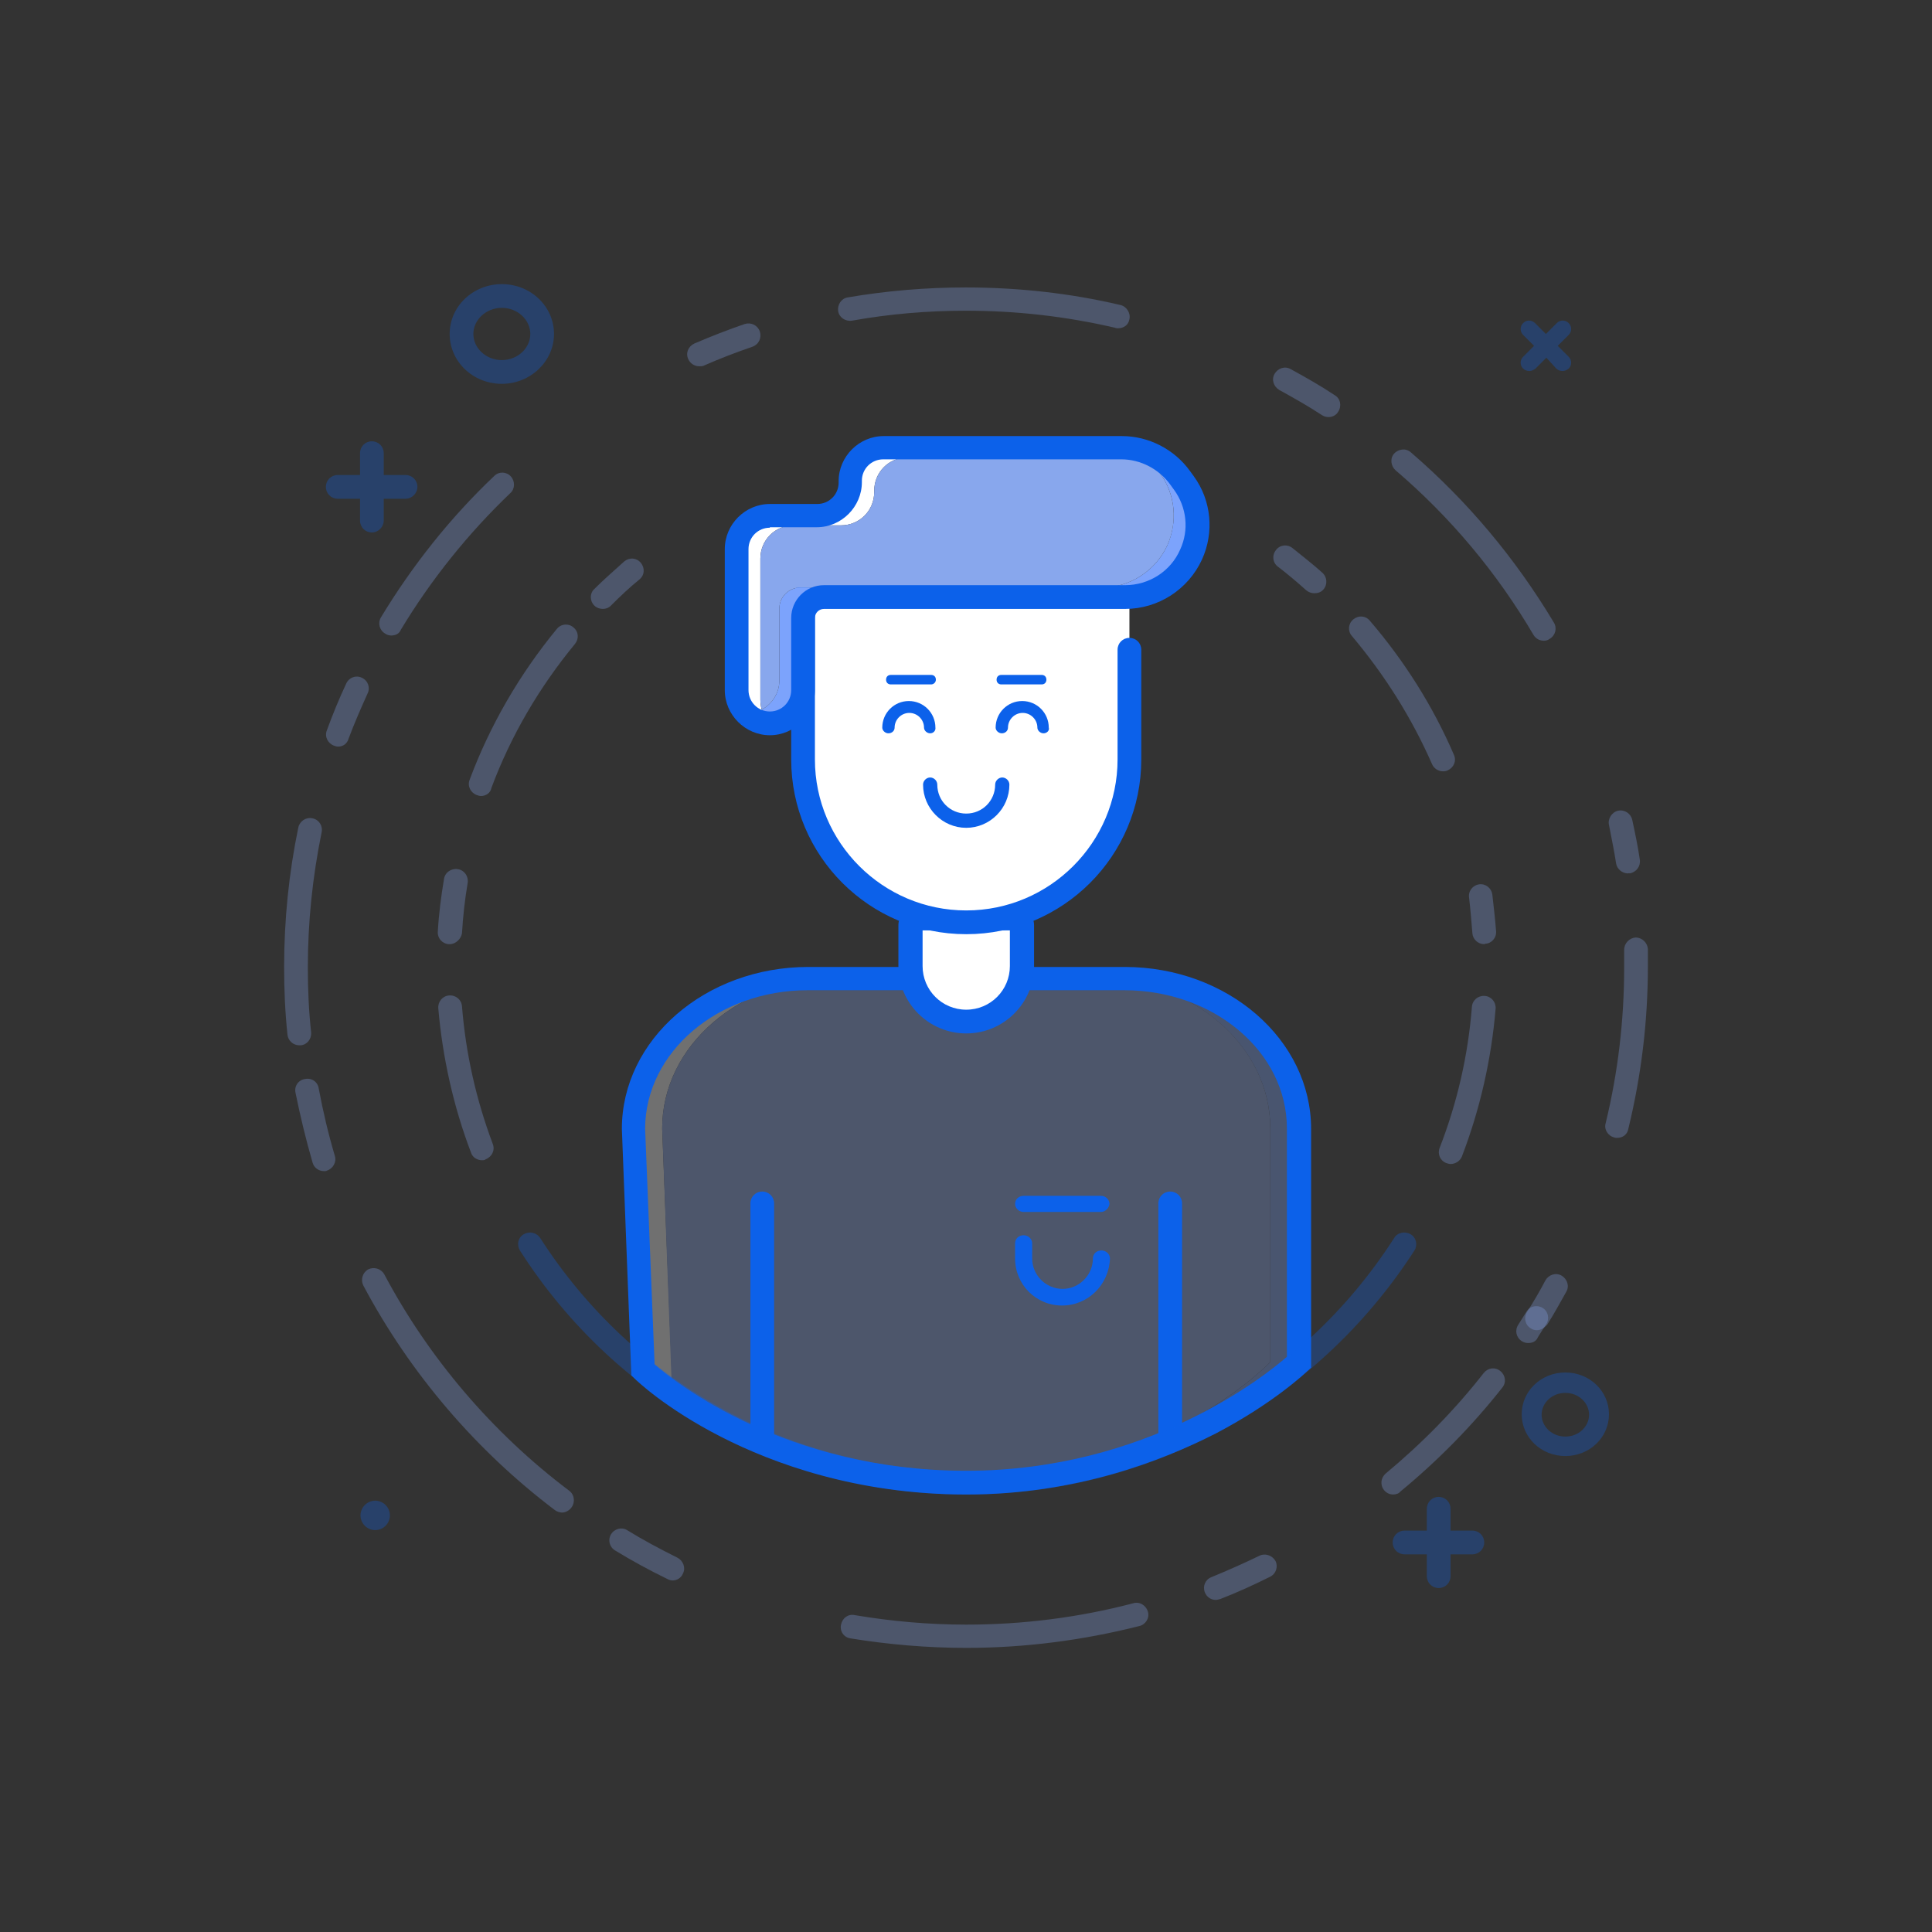 <svg width="170" height="170" viewBox="0 0 170 170" fill="none" xmlns="http://www.w3.org/2000/svg">
<rect x="0" y="0" width="170" height="170" fill="#333333" stroke="none"/>
<g opacity="0.3">
<path d="M83.727 130.418C84.144 130.418 84.561 130.418 85.02 130.418C85.438 130.418 85.855 130.418 86.273 130.418C85.855 130.418 85.396 130.376 84.979 130.376C84.561 130.418 84.144 130.418 83.727 130.418Z" fill="#88A7ED"/>
<path d="M59.101 120.515L58.266 99.29C58.266 91.978 65.153 86.086 73.626 86.086H71.122C62.649 86.086 55.762 92.019 55.762 99.29L56.596 120.515C56.596 120.515 65.278 130 83.769 130.418C84.186 130.418 84.603 130.376 84.979 130.376C67.365 129.582 59.101 120.515 59.101 120.515Z" fill="white"/>
<path d="M114.28 119.847V99.29C114.28 91.978 107.393 86.086 98.92 86.086H96.416C104.889 86.086 111.776 92.019 111.776 99.29V119.847C111.776 119.847 102.719 129.54 84.98 130.376C85.397 130.376 85.814 130.418 86.273 130.418C104.806 130 114.28 119.847 114.28 119.847Z" fill="#7CA3FC"/>
<path d="M58.266 99.29L59.1 121.727C59.1 121.727 67.406 129.582 84.979 130.376C102.718 129.54 111.775 119.847 111.775 119.847V99.29C111.775 91.978 104.888 86.086 96.415 86.086H73.626C65.153 86.086 58.266 91.978 58.266 99.29Z" fill="#88A7ED"/>
</g>
<g opacity="0.3">
<path d="M44.158 33.774C41.612 33.774 39.566 31.811 39.566 29.387C39.566 26.964 41.612 25 44.158 25C46.704 25 48.749 26.964 48.749 29.387C48.749 31.811 46.662 33.774 44.158 33.774ZM44.158 27.089C42.78 27.089 41.653 28.134 41.653 29.387C41.653 30.641 42.78 31.685 44.158 31.685C45.535 31.685 46.662 30.641 46.662 29.387C46.662 28.134 45.535 27.089 44.158 27.089Z" fill="#0C61EA"/>
</g>
<g opacity="0.3">
<path d="M137.737 128.12C135.609 128.12 133.897 126.49 133.897 124.443C133.897 122.396 135.609 120.766 137.737 120.766C139.866 120.766 141.577 122.396 141.577 124.443C141.577 126.49 139.866 128.12 137.737 128.12ZM137.737 122.563C136.569 122.563 135.65 123.44 135.65 124.485C135.65 125.529 136.569 126.407 137.737 126.407C138.906 126.407 139.824 125.529 139.824 124.485C139.824 123.44 138.906 122.563 137.737 122.563Z" fill="#0C61EA"/>
</g>
<g opacity="0.3">
<path d="M35.686 43.886H29.717C29.133 43.886 28.674 43.426 28.674 42.841C28.674 42.257 29.133 41.797 29.717 41.797H35.686C36.27 41.797 36.73 42.257 36.73 42.841C36.73 43.385 36.27 43.886 35.686 43.886Z" fill="#0C61EA"/>
<path d="M32.722 46.853C32.138 46.853 31.679 46.393 31.679 45.808V39.875C31.679 39.29 32.138 38.83 32.722 38.83C33.306 38.83 33.766 39.29 33.766 39.875V45.808C33.766 46.351 33.306 46.853 32.722 46.853Z" fill="#0C61EA"/>
</g>
<g opacity="0.3">
<path d="M129.556 136.769H123.587C123.003 136.769 122.544 136.309 122.544 135.724C122.544 135.14 123.003 134.68 123.587 134.68H129.556C130.14 134.68 130.6 135.14 130.6 135.724C130.6 136.309 130.14 136.769 129.556 136.769Z" fill="#0C61EA"/>
<path d="M126.592 139.735C126.008 139.735 125.549 139.276 125.549 138.691V132.758C125.549 132.173 126.008 131.713 126.592 131.713C127.177 131.713 127.636 132.173 127.636 132.758V138.691C127.636 139.276 127.177 139.735 126.592 139.735Z" fill="#0C61EA"/>
</g>
<g opacity="0.3">
<path d="M122.586 131.504C122.293 131.504 122.001 131.379 121.793 131.128C121.417 130.668 121.5 130.042 121.918 129.666C125.09 127.033 128.012 124.067 130.558 120.808C130.934 120.348 131.56 120.265 132.019 120.641C132.478 121.017 132.561 121.643 132.186 122.103C129.556 125.446 126.509 128.538 123.212 131.253C123.087 131.421 122.836 131.504 122.586 131.504Z" fill="#88A7ED"/>
</g>
<g opacity="0.3">
<path d="M134.482 118.176C134.273 118.176 134.106 118.134 133.897 118.008C133.397 117.674 133.271 117.047 133.605 116.546C133.856 116.17 134.064 115.794 134.315 115.418C134.607 114.916 135.275 114.791 135.734 115.084C136.235 115.376 136.36 116.045 136.068 116.504C135.817 116.88 135.567 117.256 135.317 117.674C135.191 118.008 134.857 118.176 134.482 118.176Z" fill="#88A7ED"/>
</g>
<g opacity="0.3">
<path d="M135.233 117.047C135.066 117.047 134.857 117.006 134.69 116.88C134.189 116.588 134.064 115.919 134.356 115.46C134.941 114.54 135.483 113.621 135.984 112.66C136.276 112.159 136.902 111.95 137.403 112.242C137.904 112.535 138.113 113.162 137.821 113.663C137.278 114.624 136.736 115.627 136.151 116.546C135.901 116.838 135.567 117.047 135.233 117.047Z" fill="#88A7ED"/>
</g>
<g opacity="0.3">
<path d="M142.287 100.125C142.203 100.125 142.12 100.125 142.036 100.084C141.494 99.958 141.118 99.373 141.285 98.83C142.37 94.359 142.913 89.763 142.913 85.126C142.913 84.624 142.913 84.123 142.913 83.579C142.913 82.995 143.372 82.535 143.915 82.493C144.499 82.493 144.958 82.953 145 83.496C145 84.039 145 84.54 145 85.084C145 89.889 144.416 94.652 143.289 99.29C143.205 99.833 142.788 100.125 142.287 100.125Z" fill="#88A7ED"/>
</g>
<g opacity="0.3">
<path d="M143.246 76.853C142.746 76.853 142.286 76.477 142.203 75.975C142.036 74.847 141.786 73.719 141.577 72.591C141.452 72.047 141.827 71.463 142.37 71.337C142.954 71.212 143.497 71.588 143.622 72.131C143.873 73.301 144.123 74.471 144.29 75.641C144.373 76.226 143.998 76.727 143.413 76.853C143.33 76.811 143.288 76.853 143.246 76.853Z" fill="#88A7ED"/>
</g>
<g opacity="0.3">
<path d="M135.859 56.379C135.483 56.379 135.15 56.212 134.941 55.877C131.727 50.404 127.637 45.515 122.795 41.379C122.377 41.003 122.294 40.334 122.67 39.916C123.045 39.499 123.713 39.415 124.13 39.791C129.139 44.095 133.355 49.151 136.736 54.791C137.028 55.293 136.861 55.919 136.36 56.212C136.193 56.337 136.026 56.379 135.859 56.379Z" fill="#88A7ED"/>
</g>
<g opacity="0.3">
<path d="M116.909 36.699C116.701 36.699 116.534 36.657 116.325 36.532C115.115 35.738 113.862 35.028 112.569 34.317C112.068 34.025 111.859 33.398 112.151 32.897C112.443 32.395 113.069 32.186 113.57 32.479C114.864 33.189 116.2 33.941 117.452 34.777C117.953 35.069 118.078 35.738 117.744 36.239C117.577 36.532 117.243 36.699 116.909 36.699Z" fill="#88A7ED"/>
</g>
<g opacity="0.3">
<path d="M98.378 28.886C98.294 28.886 98.211 28.886 98.127 28.844C93.828 27.841 89.446 27.34 84.98 27.34C81.599 27.34 78.218 27.632 74.962 28.217C74.378 28.301 73.835 27.925 73.752 27.382C73.668 26.797 74.044 26.253 74.587 26.17C78.009 25.585 81.474 25.293 84.98 25.293C89.571 25.293 94.162 25.794 98.587 26.838C99.129 26.964 99.505 27.549 99.38 28.092C99.296 28.593 98.879 28.886 98.378 28.886Z" fill="#88A7ED"/>
</g>
<g opacity="0.3">
<path d="M61.521 32.228C61.104 32.228 60.728 31.978 60.561 31.602C60.311 31.059 60.561 30.474 61.104 30.223C62.565 29.596 64.067 29.011 65.528 28.51C66.071 28.343 66.655 28.593 66.864 29.178C67.031 29.721 66.781 30.306 66.196 30.515C64.735 31.017 63.316 31.56 61.897 32.187C61.813 32.228 61.647 32.228 61.521 32.228Z" fill="#88A7ED"/>
</g>
<g opacity="0.3">
<path d="M34.433 55.919C34.266 55.919 34.057 55.877 33.891 55.752C33.39 55.46 33.223 54.833 33.515 54.331C36.27 49.777 39.609 45.557 43.49 41.88C43.908 41.462 44.576 41.504 44.951 41.922C45.327 42.34 45.327 43.008 44.91 43.384C41.195 46.936 37.939 50.989 35.268 55.418C35.143 55.752 34.809 55.919 34.433 55.919Z" fill="#88A7ED"/>
</g>
<g opacity="0.3">
<path d="M29.758 65.696C29.633 65.696 29.508 65.654 29.382 65.613C28.84 65.404 28.547 64.819 28.756 64.276C29.257 62.897 29.841 61.476 30.468 60.139C30.718 59.596 31.344 59.387 31.845 59.638C32.388 59.888 32.596 60.515 32.346 61.017C31.761 62.312 31.177 63.649 30.676 64.986C30.551 65.445 30.175 65.696 29.758 65.696Z" fill="#88A7ED"/>
</g>
<g opacity="0.3">
<path d="M26.336 91.978C25.793 91.978 25.334 91.56 25.292 91.017C25.084 89.053 25 87.089 25 85.084C25 80.947 25.417 76.811 26.252 72.799C26.377 72.256 26.92 71.88 27.504 72.006C28.089 72.131 28.423 72.674 28.297 73.259C27.504 77.145 27.087 81.114 27.087 85.125C27.087 87.047 27.17 88.969 27.379 90.85C27.421 91.435 27.003 91.936 26.461 91.978C26.419 91.978 26.377 91.978 26.336 91.978Z" fill="#88A7ED"/>
</g>
<g opacity="0.3">
<path d="M28.506 103.05C28.047 103.05 27.629 102.758 27.504 102.298C26.92 100.292 26.419 98.203 26.002 96.156C25.876 95.571 26.252 95.028 26.836 94.944C27.421 94.819 27.963 95.195 28.047 95.78C28.422 97.785 28.882 99.749 29.466 101.713C29.633 102.256 29.299 102.841 28.756 103.008C28.715 103.05 28.631 103.05 28.506 103.05Z" fill="#88A7ED"/>
</g>
<g opacity="0.3">
<path d="M49.459 133.092C49.251 133.092 49 133.008 48.833 132.883C41.863 127.618 36.061 120.808 31.971 113.12C31.72 112.618 31.887 111.992 32.388 111.699C32.889 111.448 33.515 111.616 33.807 112.117C37.73 119.513 43.365 126.114 50.085 131.17C50.544 131.504 50.628 132.173 50.294 132.632C50.085 132.925 49.751 133.092 49.459 133.092Z" fill="#88A7ED"/>
</g>
<g opacity="0.3">
<path d="M59.185 139.067C59.018 139.067 58.893 139.025 58.726 138.941C57.182 138.189 55.637 137.354 54.135 136.434C53.634 136.142 53.467 135.515 53.759 135.014C54.051 134.512 54.719 134.345 55.178 134.638C56.597 135.515 58.1 136.309 59.602 137.061C60.103 137.312 60.354 137.939 60.103 138.44C59.936 138.858 59.561 139.067 59.185 139.067Z" fill="#88A7ED"/>
</g>
<g opacity="0.3">
<path d="M85.022 145C81.599 145 78.177 144.707 74.837 144.164C74.253 144.081 73.877 143.537 74.003 142.953C74.128 142.368 74.629 141.992 75.213 142.117C78.427 142.66 81.724 142.953 85.022 142.953C89.989 142.953 94.956 142.326 99.714 141.072C100.257 140.905 100.841 141.239 101.008 141.824C101.175 142.368 100.799 142.953 100.257 143.078C95.29 144.331 90.197 145 85.022 145Z" fill="#88A7ED"/>
</g>
<g opacity="0.3">
<path d="M106.975 140.78C106.557 140.78 106.182 140.529 106.015 140.111C105.806 139.568 106.056 138.983 106.599 138.774C108.018 138.189 109.437 137.563 110.815 136.894C111.316 136.643 111.942 136.852 112.234 137.354C112.484 137.855 112.276 138.482 111.775 138.733C110.356 139.443 108.895 140.111 107.392 140.696C107.225 140.738 107.1 140.78 106.975 140.78Z" fill="#88A7ED"/>
</g>
<g opacity="0.3">
<path d="M136.945 32.437C137.07 32.563 137.279 32.646 137.487 32.646C137.696 32.646 137.863 32.563 138.03 32.437C138.322 32.145 138.322 31.685 138.03 31.393L137.07 30.432L138.03 29.471C138.322 29.178 138.322 28.719 138.03 28.426C137.738 28.134 137.278 28.134 136.986 28.426L136.026 29.387L135.066 28.426C134.774 28.134 134.315 28.134 134.023 28.426C133.731 28.719 133.731 29.178 134.023 29.471L134.983 30.432L134.023 31.393C133.731 31.685 133.731 32.145 134.023 32.437C134.148 32.563 134.357 32.646 134.565 32.646C134.774 32.646 134.941 32.563 135.108 32.437L136.068 31.476L136.945 32.437Z" fill="#0C61EA"/>
</g>
<g opacity="0.3">
<path d="M33.015 132.047C32.305 132.047 31.721 132.632 31.721 133.342C31.721 134.053 32.305 134.638 33.015 134.638C33.724 134.638 34.309 134.053 34.309 133.342C34.309 132.632 33.724 132.047 33.015 132.047Z" fill="#0C61EA"/>
</g>
<path d="M85.021 131.504C75.38 131.504 67.992 128.746 63.484 126.448C58.559 123.941 55.971 121.434 55.846 121.309L55.553 121.017L54.719 99.331C54.719 91.476 62.065 85.084 71.122 85.084H98.962C108.02 85.084 115.366 91.476 115.366 99.331V120.348L115.032 120.641C114.907 120.766 112.11 123.44 107.018 126.114C102.26 128.538 94.663 131.504 85.021 131.504ZM57.599 120.056C59.394 121.602 69.119 129.415 85.021 129.415C100.924 129.415 111.317 121.058 113.237 119.387V99.29C113.237 92.563 106.809 87.131 98.921 87.131H71.081C63.192 87.131 56.806 92.563 56.764 99.29L57.599 120.056Z" fill="#0C61EA"/>
<path d="M85.021 89.888C82.308 89.888 80.138 87.674 80.138 85V81.406C80.138 81.114 80.388 80.863 80.68 80.863H89.362C89.654 80.863 89.905 81.114 89.905 81.406V85C89.905 87.674 87.734 89.888 85.021 89.888Z" fill="white"/>
<path d="M85.02 90.933C81.723 90.933 79.052 88.259 79.052 85V81.407C79.052 80.529 79.761 79.819 80.68 79.819H89.361C90.238 79.819 90.989 80.529 90.989 81.407V85C90.989 88.259 88.318 90.933 85.02 90.933ZM81.18 81.866V85C81.18 87.131 82.892 88.844 85.02 88.844C87.149 88.844 88.861 87.131 88.861 85V81.866H81.18Z" fill="#0C61EA"/>
<path d="M99.38 52.535V66.783C99.38 74.68 92.952 81.114 85.021 81.114C77.091 81.114 70.663 74.68 70.663 66.783V52.535H99.38Z" fill="white"/>
<path d="M85.021 82.201C76.506 82.201 69.619 75.306 69.619 66.825V52.577C69.619 51.992 70.078 51.532 70.663 51.532C71.247 51.532 71.706 51.992 71.706 52.577V66.825C71.706 74.136 77.675 80.111 85.021 80.111C92.367 80.111 98.336 74.136 98.336 66.825V57.173C98.336 56.588 98.795 56.128 99.379 56.128C99.963 56.128 100.423 56.588 100.423 57.173V66.825C100.423 75.306 93.536 82.201 85.021 82.201Z" fill="#0C61EA"/>
<path d="M78.217 63.983C78.217 62.98 79.01 62.187 80.053 62.187C81.097 62.187 81.89 62.98 81.89 63.983H78.217Z" fill="white"/>
<path d="M81.849 64.526C81.556 64.526 81.306 64.276 81.306 64.025C81.306 63.315 80.722 62.73 80.012 62.73C79.302 62.73 78.718 63.315 78.718 64.025C78.718 64.318 78.468 64.526 78.175 64.526C77.883 64.526 77.633 64.276 77.633 64.025C77.633 62.73 78.676 61.685 79.97 61.685C81.264 61.685 82.308 62.73 82.308 64.025C82.349 64.276 82.141 64.526 81.849 64.526Z" fill="#0C61EA"/>
<path d="M88.192 63.983C88.192 62.981 88.985 62.187 90.029 62.187C91.072 62.187 91.865 62.981 91.865 63.983H88.192Z" fill="white"/>
<path d="M91.824 64.526C91.532 64.526 91.281 64.276 91.281 64.025C91.281 63.315 90.697 62.73 89.987 62.73C89.278 62.73 88.694 63.315 88.694 64.025C88.694 64.318 88.443 64.526 88.151 64.526C87.859 64.526 87.608 64.276 87.608 64.025C87.608 62.73 88.652 61.685 89.946 61.685C91.24 61.685 92.283 62.73 92.283 64.025C92.367 64.276 92.116 64.526 91.824 64.526Z" fill="#0C61EA"/>
<path d="M88.192 69.039C88.192 70.794 86.773 72.215 85.02 72.215C83.267 72.215 81.848 70.794 81.848 69.039H88.192Z" fill="white"/>
<path d="M85.02 72.841C82.933 72.841 81.222 71.128 81.222 69.039C81.222 68.705 81.514 68.412 81.848 68.412C82.182 68.412 82.474 68.705 82.474 69.039C82.474 70.46 83.601 71.588 85.02 71.588C86.439 71.588 87.566 70.46 87.566 69.039C87.566 68.705 87.858 68.412 88.192 68.412C88.526 68.412 88.818 68.705 88.818 69.039C88.818 71.128 87.107 72.841 85.02 72.841Z" fill="#0C61EA"/>
<path d="M81.932 60.223H78.384C78.134 60.223 77.967 60.056 77.967 59.805C77.967 59.554 78.134 59.387 78.384 59.387H81.932C82.182 59.387 82.349 59.554 82.349 59.805C82.349 60.056 82.141 60.223 81.932 60.223Z" fill="#0C61EA"/>
<path d="M91.657 60.223H88.109C87.858 60.223 87.691 60.056 87.691 59.805C87.691 59.554 87.858 59.387 88.109 59.387H91.657C91.907 59.387 92.074 59.554 92.074 59.805C92.074 60.056 91.907 60.223 91.657 60.223Z" fill="#0C61EA"/>
<path d="M67.032 62.437C66.615 62.646 66.155 62.772 65.696 62.772C66.239 63.273 66.948 63.607 67.742 63.607H67.783C67.449 63.315 67.199 62.897 67.032 62.437Z" fill="#88A7ED"/>
<path d="M102.05 40.418C101.424 40 100.714 39.749 99.963 39.582C100.297 39.791 100.589 40.042 100.881 40.293C101.299 40.293 101.674 40.334 102.05 40.418Z" fill="#88A7ED"/>
<path d="M66.906 61.56V49.15C66.906 47.521 68.2 46.226 69.828 46.226H74.002C75.63 46.226 76.924 44.93 76.924 43.301V43.175C76.924 41.546 78.218 40.251 79.845 40.251H100.798C100.84 40.251 100.882 40.251 100.924 40.251C100.632 40 100.339 39.749 100.005 39.54C99.588 39.457 99.171 39.415 98.712 39.415H77.758C76.131 39.415 74.837 40.71 74.837 42.34V42.465C74.837 44.095 73.543 45.39 71.915 45.39H67.741C66.113 45.39 64.819 46.685 64.819 48.315V60.724C64.819 61.56 65.153 62.27 65.696 62.813C66.197 62.813 66.656 62.688 67.031 62.479C66.948 62.187 66.906 61.852 66.906 61.56Z" fill="white"/>
<path d="M70.663 60.724V54.373C70.663 53.37 71.497 52.535 72.499 52.535H99.003C101.508 52.535 103.762 51.072 104.805 48.816C105.723 46.769 105.515 44.345 104.179 42.507L103.845 42.047C103.344 41.379 102.718 40.794 102.05 40.376C101.675 40.292 101.299 40.251 100.882 40.251C101.216 40.543 101.508 40.877 101.758 41.212L102.092 41.671C103.428 43.51 103.636 45.891 102.718 47.98C101.675 50.237 99.421 51.699 96.916 51.699H70.412C69.41 51.699 68.576 52.535 68.576 53.538V59.889C68.576 60.975 67.95 61.936 67.031 62.437C67.198 62.897 67.449 63.315 67.783 63.607C69.369 63.607 70.663 62.312 70.663 60.724Z" fill="#7CA3FC"/>
<path d="M79.845 40.251C78.218 40.251 76.924 41.546 76.924 43.175V43.301C76.924 44.93 75.63 46.226 74.002 46.226H69.828C68.2 46.226 66.906 47.521 66.906 49.15V61.56C66.906 61.852 66.948 62.187 67.031 62.437C67.95 61.936 68.576 60.975 68.576 59.889V53.538C68.576 52.535 69.411 51.699 70.412 51.699H96.917C99.421 51.699 101.675 50.237 102.718 47.98C103.637 45.933 103.428 43.51 102.092 41.671L101.758 41.212C101.508 40.836 101.216 40.543 100.882 40.251C100.84 40.251 100.798 40.251 100.757 40.251H79.845Z" fill="#88A7ED"/>
<path d="M67.741 64.694C65.57 64.694 63.775 62.897 63.775 60.724V48.315C63.775 46.142 65.57 44.346 67.741 44.346H71.915C72.958 44.346 73.793 43.51 73.793 42.465V42.34C73.793 40.167 75.588 38.371 77.758 38.371H98.711C101.09 38.371 103.344 39.541 104.721 41.462L105.055 41.922C106.6 44.053 106.85 46.852 105.765 49.234C104.555 51.866 101.925 53.58 99.003 53.58H72.499C72.082 53.58 71.706 53.914 71.706 54.373V60.724C71.706 62.897 69.911 64.694 67.741 64.694ZM67.741 46.435C66.697 46.435 65.862 47.27 65.862 48.315V60.724C65.862 61.769 66.697 62.605 67.741 62.605C68.784 62.605 69.619 61.769 69.619 60.724V54.373C69.619 52.786 70.913 51.49 72.499 51.49H99.003C101.09 51.49 103.01 50.279 103.845 48.357C104.638 46.644 104.429 44.638 103.302 43.092L102.968 42.632C101.967 41.254 100.339 40.418 98.669 40.418H77.716C76.673 40.418 75.838 41.254 75.838 42.298V42.423C75.838 44.596 74.043 46.393 71.873 46.393H67.741V46.435Z" fill="#0C61EA"/>
<path d="M67.073 127.493C66.488 127.493 66.029 127.034 66.029 126.449V105.891C66.029 105.307 66.488 104.847 67.073 104.847C67.657 104.847 68.116 105.307 68.116 105.891V126.449C68.116 127.034 67.657 127.493 67.073 127.493Z" fill="#0C61EA"/>
<path d="M102.969 127.493C102.385 127.493 101.926 127.034 101.926 126.449V105.891C101.926 105.307 102.385 104.847 102.969 104.847C103.554 104.847 104.013 105.307 104.013 105.891V126.449C104.013 127.034 103.554 127.493 102.969 127.493Z" fill="#0C61EA"/>
<path d="M96.875 106.643H90.072C89.654 106.643 89.32 106.309 89.32 105.933C89.32 105.515 89.654 105.223 90.072 105.223H96.875C97.293 105.223 97.626 105.557 97.626 105.933C97.585 106.309 97.251 106.643 96.875 106.643Z" fill="#0C61EA"/>
<path d="M93.453 114.875C91.157 114.875 89.32 113.036 89.32 110.738V109.401C89.32 108.983 89.654 108.691 90.072 108.691C90.489 108.691 90.823 109.025 90.823 109.401V110.738C90.823 112.2 92.033 113.412 93.494 113.412C94.955 113.412 96.165 112.2 96.165 110.738C96.165 110.32 96.499 110.028 96.917 110.028C97.334 110.028 97.668 110.362 97.668 110.738C97.585 113.036 95.748 114.875 93.453 114.875Z" fill="#0C61EA"/>
<g opacity="0.3">
<path d="M127.637 102.423C127.512 102.423 127.386 102.382 127.261 102.34C126.719 102.131 126.468 101.546 126.677 101.003C128.221 97.033 129.181 92.855 129.515 88.593C129.557 88.008 130.058 87.591 130.642 87.632C131.226 87.674 131.644 88.175 131.602 88.76C131.226 93.231 130.225 97.618 128.638 101.755C128.472 102.173 128.054 102.423 127.637 102.423Z" fill="#88A7ED"/>
</g>
<g opacity="0.3">
<path d="M130.6 83.078C130.058 83.078 129.598 82.66 129.557 82.117C129.473 81.073 129.39 80.028 129.265 78.983C129.181 78.398 129.598 77.897 130.141 77.813C130.725 77.73 131.226 78.148 131.31 78.691C131.435 79.777 131.56 80.864 131.644 81.95C131.685 82.535 131.226 83.036 130.684 83.036C130.642 83.078 130.642 83.078 130.6 83.078Z" fill="#88A7ED"/>
</g>
<g opacity="0.3">
<path d="M126.969 67.869C126.551 67.869 126.176 67.618 126.009 67.242C124.214 63.148 121.835 59.387 118.955 55.961C118.579 55.543 118.621 54.875 119.08 54.499C119.539 54.123 120.165 54.164 120.541 54.624C123.588 58.176 126.092 62.145 127.929 66.407C128.179 66.95 127.929 67.535 127.386 67.786C127.219 67.869 127.094 67.869 126.969 67.869Z" fill="#88A7ED"/>
</g>
<g opacity="0.3">
<path d="M115.657 52.201C115.407 52.201 115.157 52.117 114.948 51.95C114.155 51.24 113.32 50.529 112.444 49.861C111.984 49.526 111.901 48.858 112.277 48.398C112.611 47.939 113.278 47.855 113.737 48.231C114.614 48.941 115.532 49.652 116.367 50.404C116.784 50.78 116.826 51.449 116.451 51.866C116.242 52.117 115.95 52.201 115.657 52.201Z" fill="#88A7ED"/>
</g>
<g opacity="0.3">
<path d="M53.049 53.579C52.798 53.579 52.506 53.496 52.297 53.287C51.88 52.869 51.88 52.2 52.297 51.824C53.132 50.989 54.05 50.195 54.927 49.401C55.386 49.025 56.012 49.067 56.388 49.526C56.764 49.986 56.722 50.613 56.263 50.989C55.386 51.699 54.551 52.493 53.758 53.287C53.55 53.496 53.299 53.579 53.049 53.579Z" fill="#88A7ED"/>
</g>
<g opacity="0.3">
<path d="M42.321 70.042C42.196 70.042 42.071 70 41.946 69.958C41.403 69.749 41.111 69.164 41.32 68.621C43.114 63.816 45.702 59.345 49 55.334C49.375 54.875 50.043 54.833 50.461 55.209C50.92 55.585 50.961 56.212 50.586 56.671C47.455 60.474 44.951 64.735 43.24 69.332C43.156 69.791 42.739 70.042 42.321 70.042Z" fill="#88A7ED"/>
</g>
<g opacity="0.3">
<path d="M39.567 83.078C39.525 83.078 39.525 83.078 39.483 83.078C38.899 83.036 38.482 82.535 38.523 81.992C38.607 80.446 38.816 78.858 39.066 77.354C39.15 76.769 39.692 76.393 40.276 76.476C40.861 76.56 41.236 77.103 41.153 77.688C40.903 79.15 40.736 80.655 40.652 82.117C40.569 82.618 40.109 83.078 39.567 83.078Z" fill="#88A7ED"/>
</g>
<g opacity="0.3">
<path d="M42.405 102.089C41.988 102.089 41.571 101.838 41.445 101.421C39.901 97.368 38.941 93.064 38.565 88.719C38.524 88.134 38.941 87.632 39.525 87.591C40.11 87.549 40.611 87.967 40.652 88.552C40.986 92.73 41.904 96.783 43.365 100.669C43.574 101.212 43.282 101.797 42.739 102.006C42.656 102.089 42.531 102.089 42.405 102.089Z" fill="#88A7ED"/>
</g>
<g opacity="0.3">
<path d="M85.062 131.504C69.076 131.504 54.342 123.482 45.744 110.028C45.452 109.526 45.577 108.9 46.078 108.607C46.579 108.315 47.205 108.44 47.539 108.941C55.803 121.81 69.828 129.457 85.104 129.457C100.381 129.457 114.405 121.81 122.669 108.941C122.961 108.44 123.629 108.315 124.13 108.607C124.631 108.9 124.756 109.568 124.464 110.028C115.782 123.482 101.048 131.504 85.062 131.504Z" fill="#0C61EA"/>
</g>
</svg>
